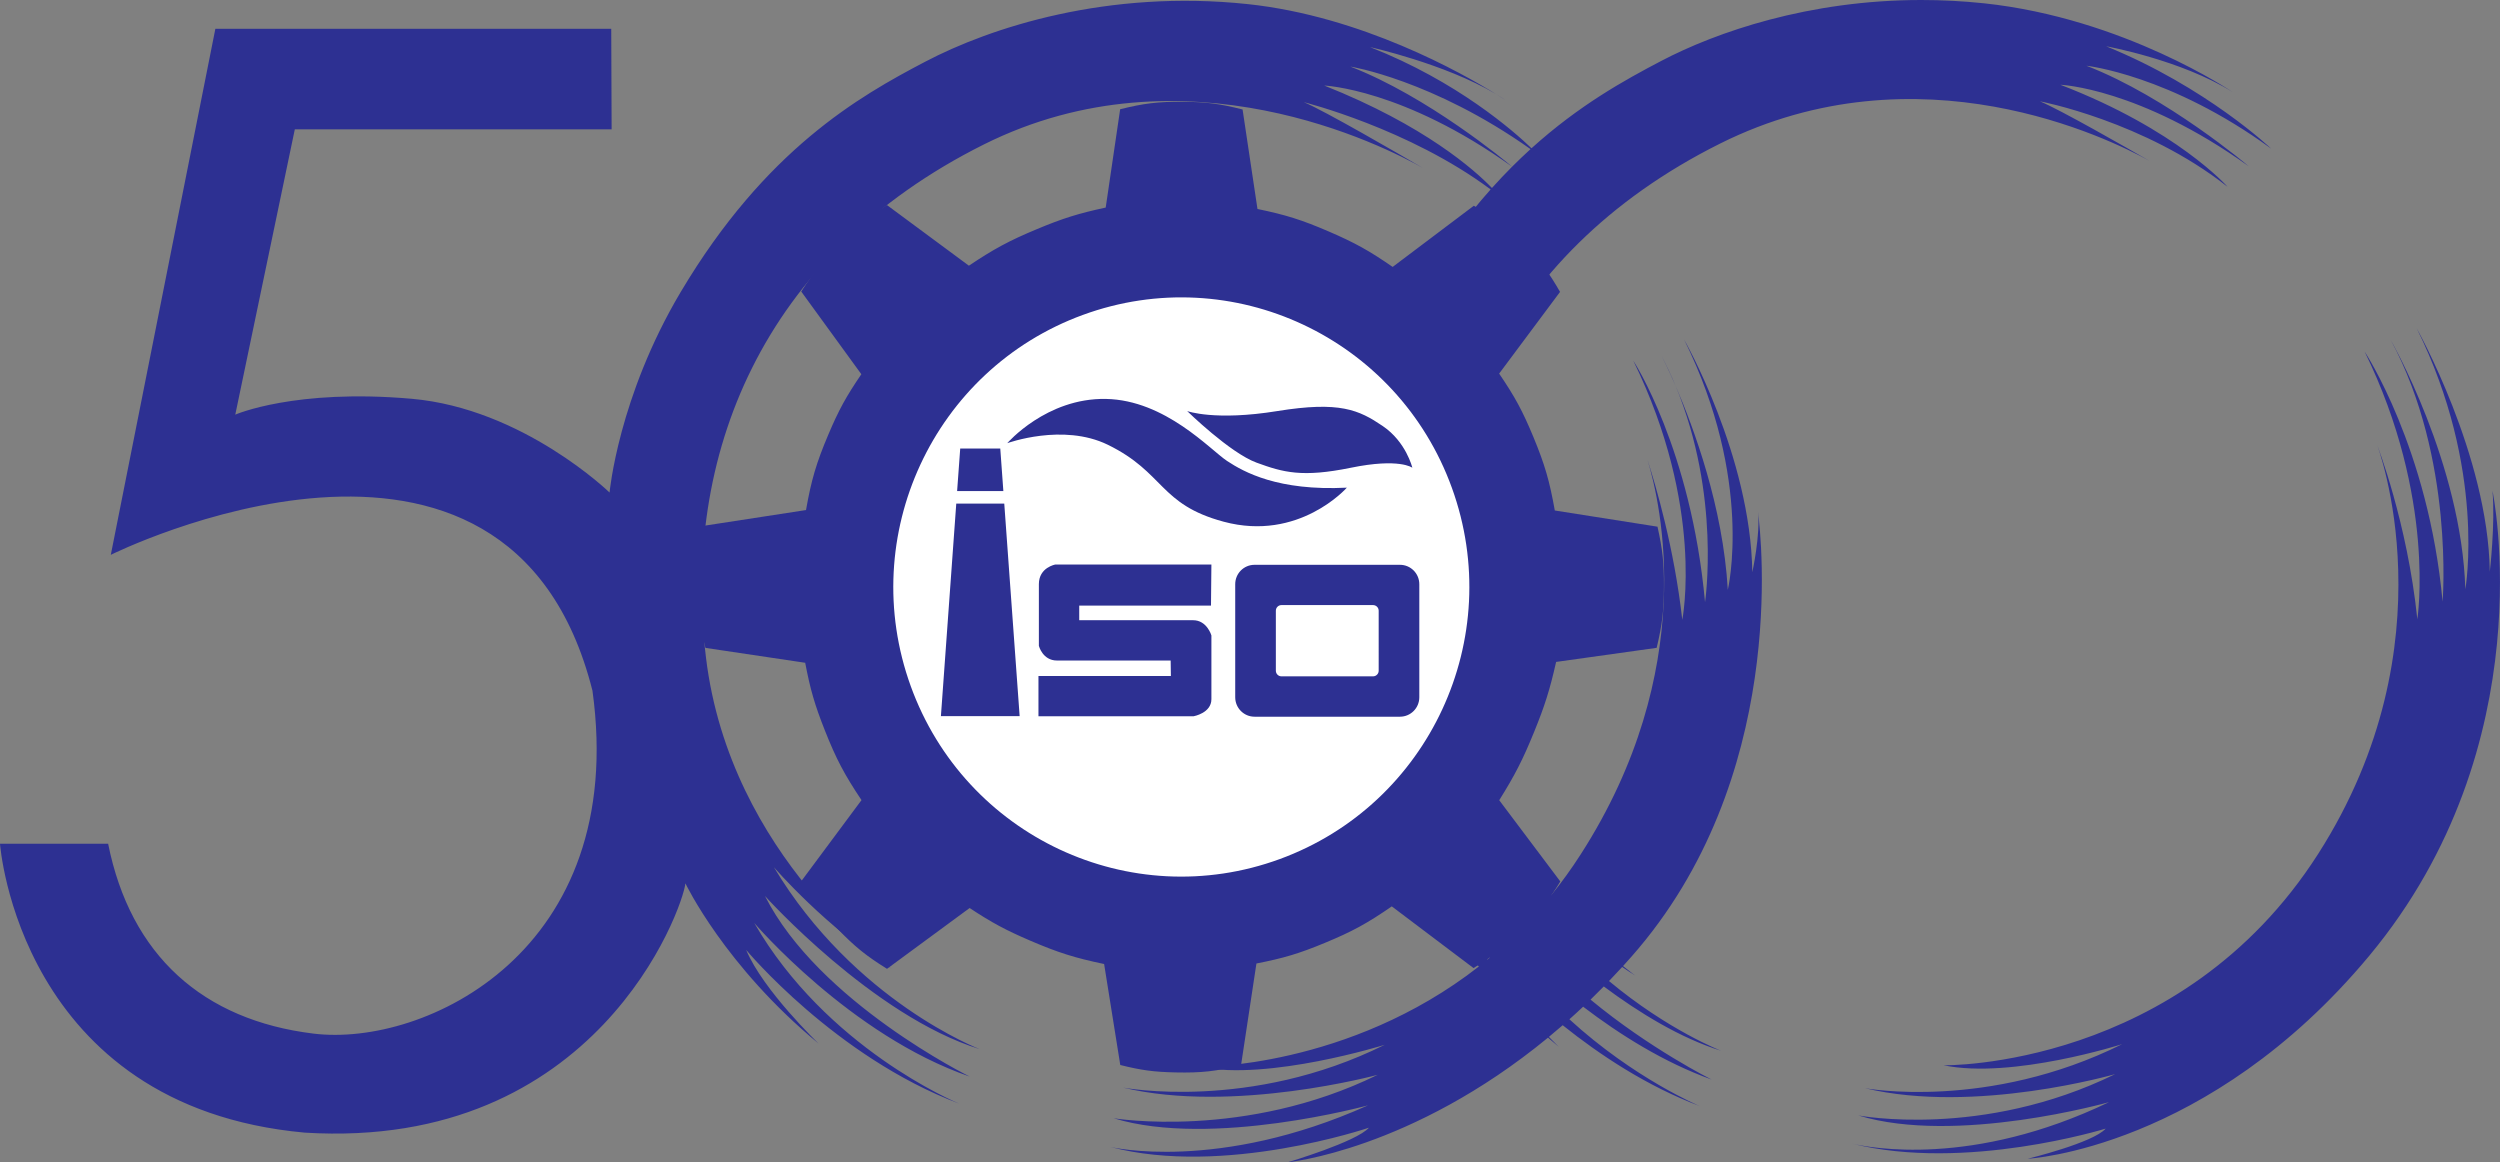 <?xml version="1.0" encoding="utf-8"?>
<!-- Generator: Adobe Illustrator 13.0.0, SVG Export Plug-In . SVG Version: 6.00 Build 14948)  -->
<!DOCTYPE svg PUBLIC "-//W3C//DTD SVG 1.1//EN" "http://www.w3.org/Graphics/SVG/1.1/DTD/svg11.dtd">
<svg version="1.1" id="Layer_1" xmlns="http://www.w3.org/2000/svg" xmlns:xlink="http://www.w3.org/1999/xlink" x="0px" y="0px"
	 width="91px" height="42.305px" viewBox="0 0 91 42.305" enable-background="new 0 0 91 42.305" xml:space="preserve">
<rect x="0" y="0" width="91" height="42.305" fill="#808080" stroke="none"/>
<g>
	<g>
		<g>
			<defs>
				<path id="SVGID_1_" d="M86.522,16.182L86.522,16.182L86.522,16.182z M60.995,14.055c-0.153-0.371-0.326-0.744-0.521-1.114
					C60.496,12.984,60.707,13.39,60.995,14.055 M60.473,12.941c0-0.001,0-0.001-0.001-0.002
					C60.473,12.939,60.473,12.94,60.473,12.941 M60.472,12.939C60.472,12.938,60.472,12.938,60.472,12.939
					C60.472,12.938,60.472,12.938,60.472,12.939 M60.472,12.938C60.472,12.938,60.472,12.938,60.472,12.938
					C60.472,12.938,60.472,12.938,60.472,12.938 M60.472,12.938C60.472,12.938,60.471,12.937,60.472,12.938
					C60.471,12.937,60.471,12.937,60.472,12.938 M89.738,21.449c-0.134-4.577-2.714-9.071-2.714-9.071
					c2.323,4.3,1.886,9.521,1.886,9.521c-0.51-5.583-2.838-9.102-2.838-9.102c2.612,5.326,1.919,9.743,1.919,9.743
					c-0.366-3.535-1.463-6.343-1.469-6.358c0.01,0.025,2.765,7.221-2.137,14.894c-5.011,7.844-13.635,7.701-13.635,7.701
					c2.485,0.513,6.499-0.771,6.499-0.771c-4.906,2.439-9.367,1.604-9.367,1.604c4.015,0.963,9.112-0.513,9.112-0.513
					c-4.842,2.375-9.351,1.505-9.351,1.505c3.568,1.091,9.125-0.484,9.125-0.484c-4.973,2.388-8.711,1.662-9.36,1.508
					c4.125,1.04,9.239-0.545,9.239-0.545c-0.446,0.514-2.839,1.098-2.839,1.098s6.567-0.345,12.426-7.38
					c6.424-7.715,4.493-16.933,4.493-16.933c0.104,1.2-0.098,2.942-0.098,2.942c-0.063-4.236-2.663-8.861-2.663-8.861
					C90.516,17.08,89.738,21.449,89.738,21.449 M54.898,3.711c-0.142-0.099-0.291-0.195-0.447-0.288
					C54.741,3.602,54.898,3.711,54.898,3.711 M53.956,34.549c0,0,0.096,0.113,0.275,0.307l-0.09,0.074
					C54.07,34.801,54.008,34.673,53.956,34.549 M54.25,33.566c0,0,0.235,0.268,0.659,0.693l-0.143,0.131
					C54.586,34.125,54.413,33.851,54.25,33.566 M54.64,32.584c0,0,0.362,0.393,0.974,0.977l-0.226,0.233
					C55.103,33.404,54.849,33,54.64,32.584 M54.965,31.536c0,0,0.497,0.569,1.276,1.325l-0.206,0.238
					C55.661,32.616,55.301,32.096,54.965,31.536 M49.152,2.423c0,0,2.988,0.478,6.559,3.005c-0.222,0.202-0.445,0.415-0.67,0.639
					c-0.243,0.244-0.488,0.502-0.734,0.775c-0.623-0.646-2.442-2.274-6.104-3.728c0,0,2.872,0.114,6.838,2.953
					C54.809,5.872,51.973,3.513,49.152,2.423 M60.463,2.221c-1.333,0.699-2.981,1.608-4.716,3.175
					c-0.64-0.615-2.703-2.436-5.876-3.681c0,0,2.721,0.603,4.581,1.708c-1.237-0.767-4.894-2.833-9.029-3.273
					c-5.104-0.543-9.363,0.845-11.753,2.1c-2.391,1.254-5.804,3.186-8.892,8.378c-2.273,3.821-2.59,7.3-2.59,7.3
					s-3.146-3.054-7.198-3.412c-4.259-0.376-6.426,0.577-6.426,0.577l2.167-10.385h11.532l-0.014-3.659H7.839L4.033,20.196
					c0,0,14.475-7.207,17.533,4.947c1.307,9.497-6.115,12.973-10.149,12.481c-4.034-0.491-6.668-2.85-7.481-6.912H0
					c0,0,0.683,9.566,11.092,10.516c10.637,0.656,13.759-8.157,13.857-9.074c0,0,1.432,3.014,4.847,5.831
					c0,0-2.018-1.933-2.635-3.407c0,0,3.236,3.891,7.755,5.595c-0.15-0.062-4.838-2.033-7.462-6.578c0,0,3.497,4.096,7.845,5.593
					c0,0-5.503-2.709-7.455-6.575c0,0,3.919,4.365,7.822,5.578c0,0-4.569-1.745-7.497-6.626c0,0,1.919,2.228,4.294,3.702
					c0,0-5.888-4.062-6.766-11.335C24.819,16.658,27.682,9.32,35.813,5.258c7.315-3.654,14.589,0.069,15.976,0.854
					c-0.828-0.484-3.586-2.088-4.33-2.393c0,0,3.813,0.952,6.8,3.177c-0.901,1.009-1.808,2.224-2.687,3.703
					c-2.273,3.821-2.591,7.3-2.591,7.3s-1.634,7.36,2.763,14.227c0,0,0.672,1.342,2.085,3.056
					c-4.755,3.711-10.138,3.655-10.138,3.655c2.485,0.514,6.712-0.806,6.712-0.806c-4.906,2.438-9.526,1.558-9.526,1.558
					c4.015,0.963,9.271-0.466,9.271-0.466c-4.843,2.375-9.61,1.582-9.61,1.582c3.568,1.091,9.256-0.47,9.256-0.47
					c-5.461,2.448-9.356,1.519-9.373,1.515c4.141,1.091,9.408-0.702,9.408-0.702c-0.446,0.513-2.956,1.259-2.956,1.259
					s4.48-0.428,9.474-4.536c0.128,0.112,0.26,0.223,0.394,0.333c0,0-0.141-0.135-0.361-0.361c0.167-0.137,0.334-0.279,0.502-0.425
					c1.342,1.075,3.066,2.22,4.994,2.946c0,0-2.394-1.001-4.75-3.162c0.167-0.148,0.333-0.301,0.5-0.458
					c1.325,1.01,2.943,2.031,4.676,2.651c0,0-2.248-1.12-4.406-2.909c0.16-0.155,0.321-0.315,0.481-0.479
					c1.299,0.966,2.802,1.885,4.274,2.342c0,0-1.927-0.742-4.083-2.539c0.16-0.167,0.319-0.336,0.479-0.511
					c0.159,0.109,0.319,0.213,0.48,0.313c0,0-0.167-0.118-0.449-0.347c0.103-0.113,0.207-0.229,0.31-0.346
					c5.691-6.456,4.736-15.181,4.601-16.202c0.098,0.837-0.205,2.211-0.205,2.211c-0.063-4.235-2.485-8.472-2.485-8.472
					c2.549,5.135,1.593,9.113,1.593,9.113c-0.174-3.024-1.24-5.898-1.898-7.417c1.656,4,1.069,7.867,1.069,7.867
					c-0.509-5.583-2.612-8.792-2.612-8.792c2.612,5.327,1.784,9.434,1.784,9.434c-0.296-2.632-0.974-4.919-1.265-5.818
					c0.487,1.592,1.883,7.643-2.431,14.354c-0.341,0.532-0.701,1.027-1.074,1.488c-1.685-1.997-3.523-4.954-3.974-8.684
					c-0.878-7.273,1.984-14.611,10.117-18.673c7.22-3.607,14.159-0.189,15.623,0.623c-0.831-0.479-3.254-1.866-3.979-2.163
					c0,0,3.806,0.721,6.831,3.112c0,0-1.834-2.084-6.087-3.715c0,0,2.879,0.115,6.854,2.965c0,0-2.961-2.521-5.905-3.657
					c0,0,3.043,0.33,6.722,3.015c0,0-2.355-2.241-6.002-3.723c0,0,2.731,0.494,4.597,1.664c0,0-3.942-2.686-9.046-3.229
					C71.435,0.038,70.674,0,69.935,0C65.853,0,62.488,1.159,60.463,2.221"/>
			</defs>
			<use xlink:href="#SVGID_1_"  overflow="visible" fill="#2D3092"/>
			<clipPath id="SVGID_2_">
				<use xlink:href="#SVGID_1_"  overflow="visible"/>
			</clipPath>
		</g>
	</g>
	<g>
		<path fill="#FFFFFF" d="M31.498,21.465c0,6.358,5.132,11.513,11.463,11.513s11.463-5.155,11.463-11.513
			c0-6.358-5.132-11.513-11.463-11.513S31.498,15.107,31.498,21.465"/>
		<path fill-rule="evenodd" clip-rule="evenodd" fill="#2D3092" d="M29.165,10.612c0.489-0.754,0.814-1.155,1.451-1.79
			c0.594-0.592,0.967-0.896,1.666-1.36l2.986,2.209c0.912-0.611,1.466-0.91,2.479-1.332c0.944-0.394,1.502-0.568,2.501-0.784
			l0.526-3.579c0.864-0.215,1.377-0.277,2.268-0.271c0.86,0.005,1.354,0.069,2.188,0.28l0.542,3.622
			c1.034,0.214,1.611,0.396,2.581,0.813c0.958,0.412,1.481,0.702,2.34,1.296l2.955-2.227c0.785,0.449,1.203,0.772,1.836,1.418
			c0.588,0.6,0.883,0.989,1.302,1.718l-2.217,2.974c0.577,0.847,0.856,1.365,1.249,2.313c0.414,1.001,0.588,1.602,0.777,2.67
			l3.738,0.589c0.185,0.829,0.238,1.316,0.235,2.166c-0.001,0.881-0.061,1.387-0.265,2.244l-3.66,0.513
			c-0.231,1.02-0.41,1.589-0.804,2.556c-0.41,1.005-0.692,1.558-1.267,2.478l2.224,2.958c-0.44,0.714-0.738,1.094-1.325,1.692
			c-0.641,0.653-1.055,0.982-1.834,1.46l-2.976-2.246c-0.891,0.617-1.438,0.916-2.439,1.33c-0.937,0.388-1.494,0.555-2.488,0.749
			l-0.56,3.702c-0.907,0.224-1.447,0.283-2.38,0.263c-0.793-0.017-1.246-0.077-2.016-0.27L40.19,35.09
			c-1.076-0.225-1.678-0.416-2.689-0.85c-0.898-0.386-1.39-0.65-2.207-1.188l-3.007,2.213c-0.761-0.474-1.165-0.8-1.789-1.445
			c-0.595-0.615-0.895-1.009-1.331-1.746l2.192-2.95c-0.625-0.933-0.926-1.505-1.339-2.55c-0.365-0.924-0.524-1.472-0.711-2.449
			l-3.631-0.542c-0.232-0.896-0.297-1.431-0.286-2.356c0.01-0.824,0.071-1.297,0.272-2.095l3.675-0.566
			c0.193-1.097,0.375-1.713,0.809-2.739c0.382-0.903,0.652-1.396,1.205-2.205L29.165,10.612 M33.15,24.973
			c1.979,5.47,7.994,8.289,13.434,6.297c5.44-1.991,8.246-8.039,6.266-13.509c-1.979-5.469-7.994-8.289-13.434-6.298
			C33.977,13.455,31.171,19.503,33.15,24.973"/>
		<path fill="#2D3092" d="M36.664,16.132c0,0,1.425-1.651,3.59-1.611c2.166,0.04,3.803,1.857,4.413,2.259
			c0.611,0.402,1.85,1.098,4.358,0.971c0,0-1.74,1.978-4.484,1.239c-2.354-0.633-2.144-1.789-4.219-2.802
			C38.688,15.392,36.664,16.132,36.664,16.132 M34.952,16.326h1.458l0.112,1.548h-1.683L34.952,16.326z M34.808,18.33h1.747
			l0.56,7.738h-2.866L34.808,18.33z M45.665,20.559h5.294c0.389,0,0.704,0.316,0.704,0.707v4.115c0,0.39-0.315,0.707-0.704,0.707
			h-5.294c-0.388,0-0.703-0.317-0.703-0.707v-4.115C44.961,20.875,45.276,20.559,45.665,20.559 M46.645,22.025
			c-0.113,0-0.204,0.092-0.204,0.205v2.184c0,0.113,0.091,0.205,0.204,0.205h3.334c0.113,0,0.205-0.092,0.205-0.205V22.23
			c0-0.113-0.092-0.205-0.205-0.205H46.645z M44.095,20.546l-0.015,1.497h-4.796v0.533h4.146c0.505,0,0.665,0.554,0.665,0.554v2.32
			c0,0.508-0.649,0.622-0.649,0.622H37.8v-1.465h4.82l-0.008-0.564h-4.14c-0.521,0-0.657-0.534-0.657-0.534v-2.247
			c0-0.611,0.603-0.714,0.603-0.714H44.095z M43.213,14.963c0,0,1.004,0.369,3.281,0c2.277-0.369,2.972-0.04,3.832,0.541
			c0.86,0.58,1.083,1.522,1.083,1.522s-0.466-0.363-2.237,0c-1.772,0.362-2.46,0.171-3.432-0.185
			C44.769,16.485,43.213,14.963,43.213,14.963"/>
	</g>
</g>
</svg>
